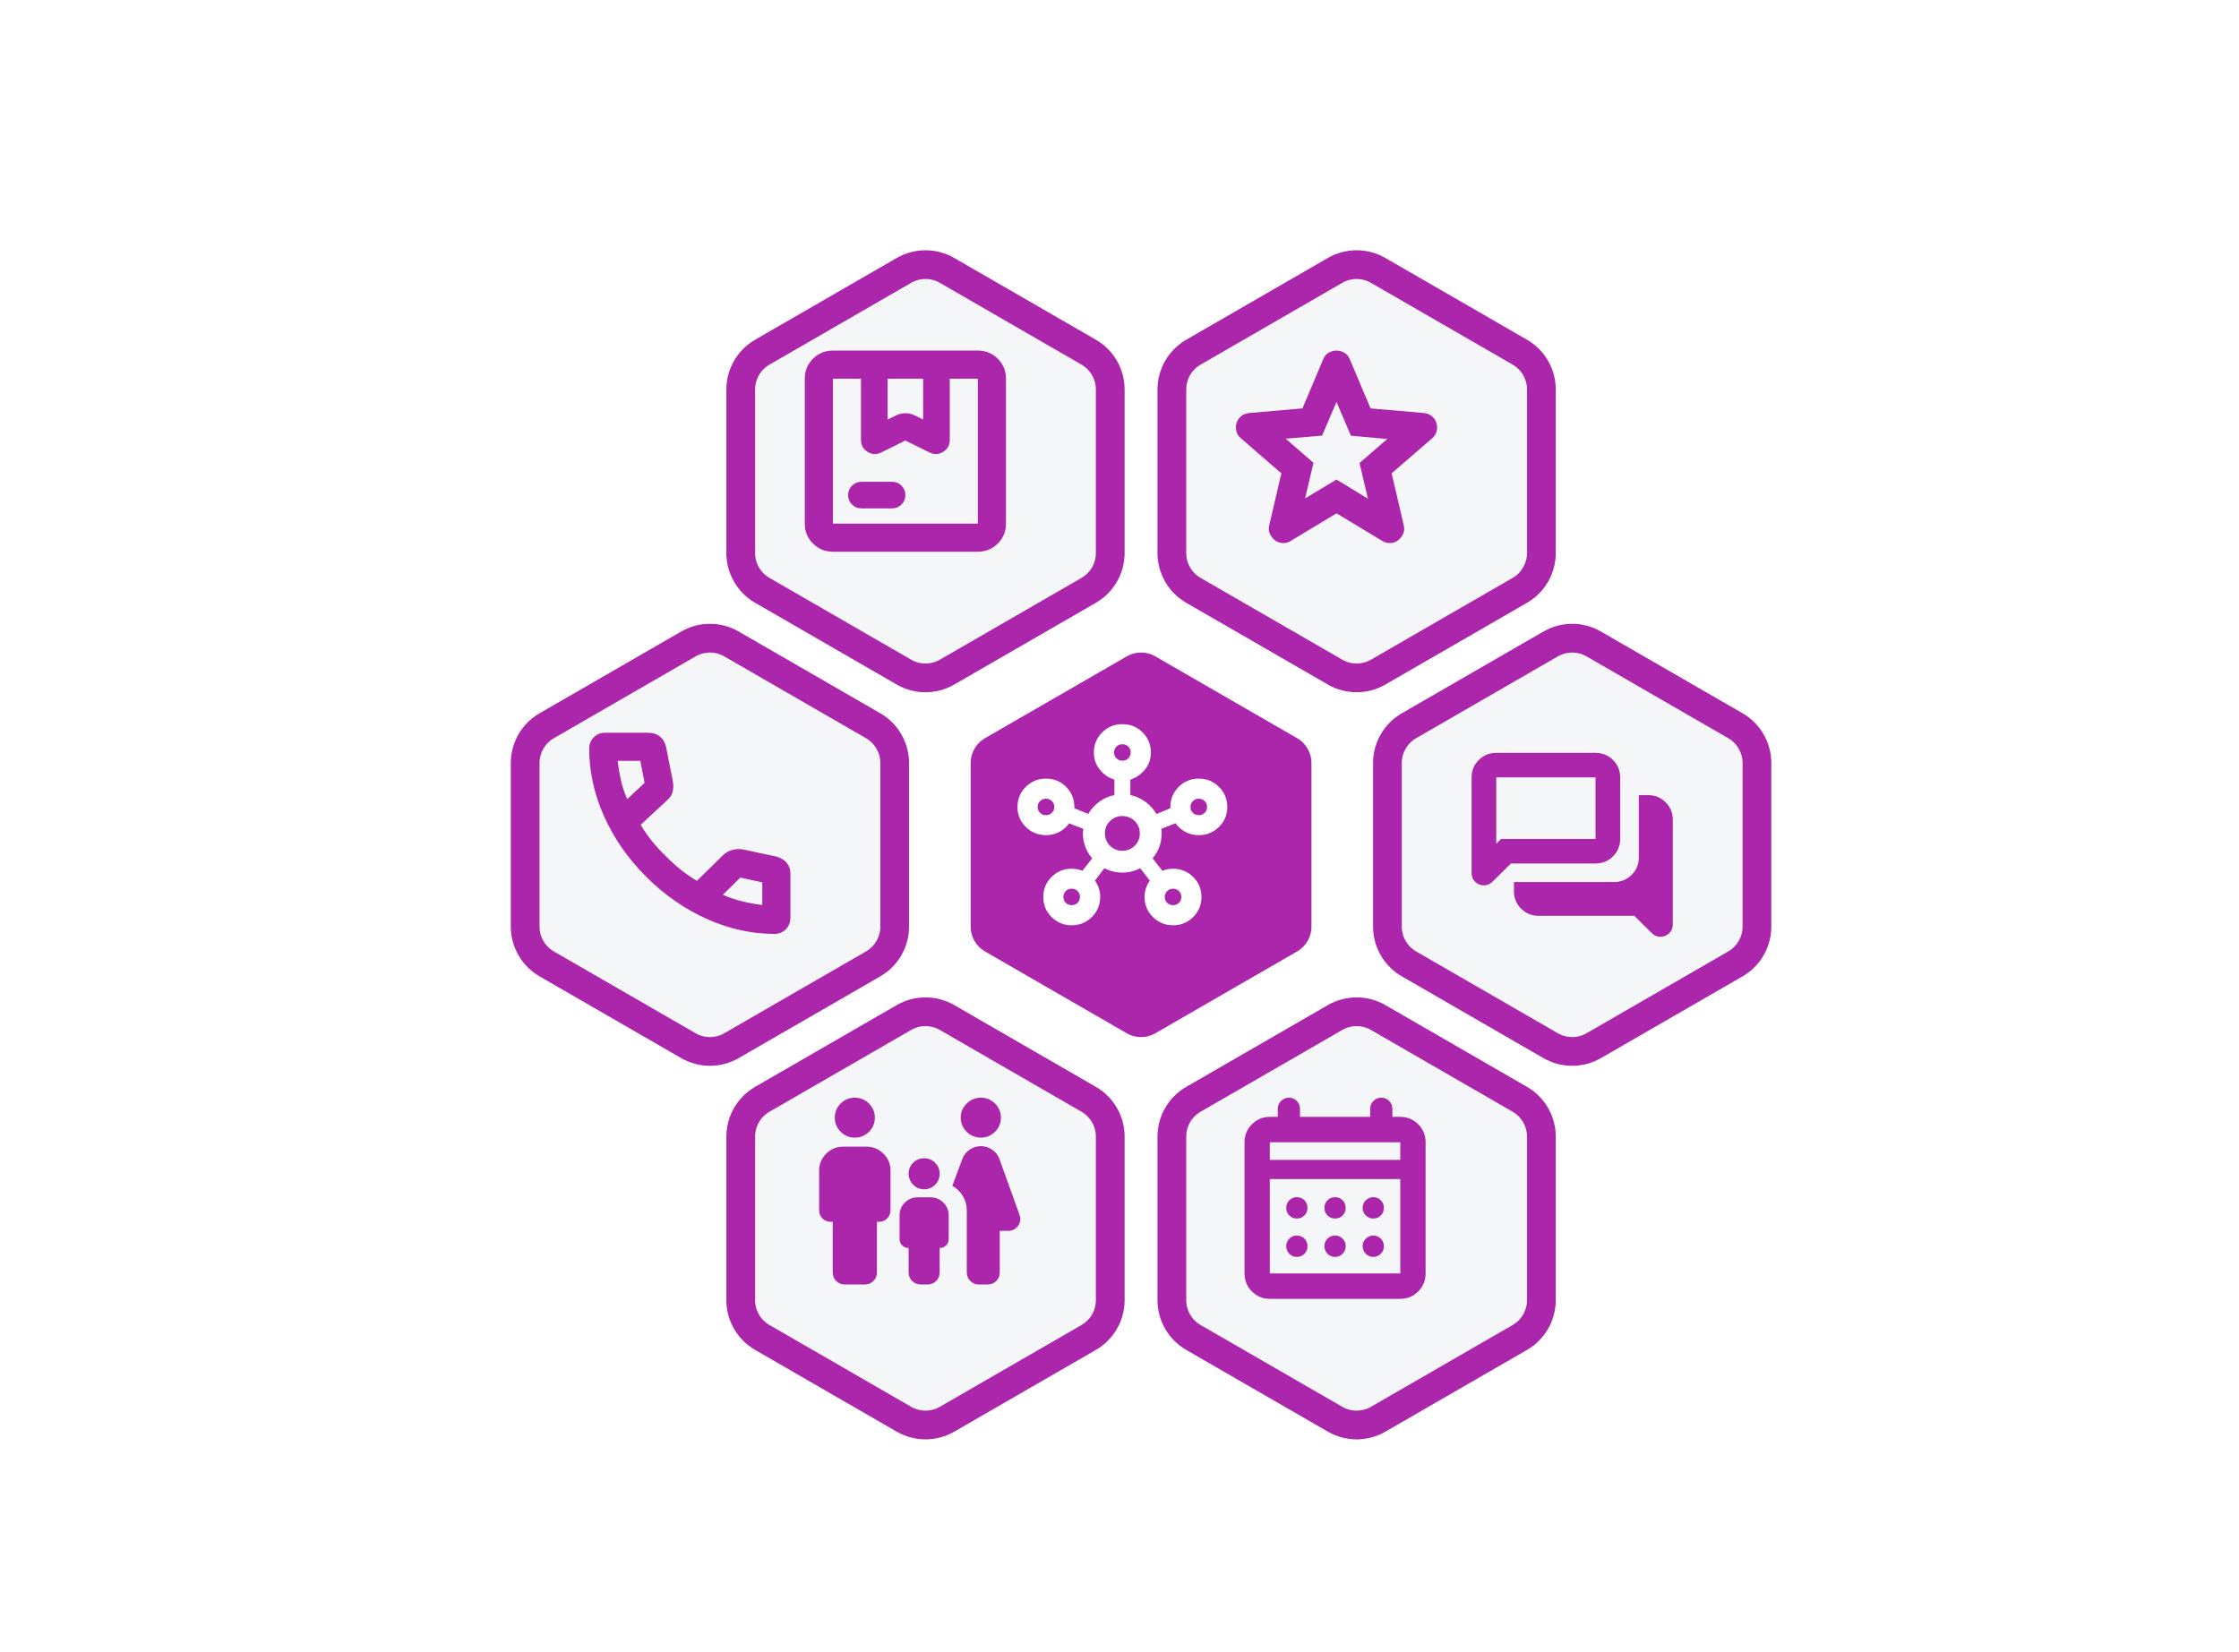 <svg width="779" height="575" viewBox="0 0 779 575" fill="none" xmlns="http://www.w3.org/2000/svg">
<g filter="url(#filter0_dd_42_910)">
<path d="M307.5 87.103C312.141 84.424 317.859 84.424 322.5 87.103L371.782 115.557C376.423 118.236 379.282 123.188 379.282 128.547V185.453C379.282 190.812 376.423 195.764 371.782 198.443L322.5 226.896C317.859 229.576 312.141 229.576 307.5 226.896L258.218 198.443C253.577 195.764 250.718 190.812 250.718 185.453V128.547C250.718 123.188 253.577 118.236 258.218 115.557L307.5 87.103Z" fill="#F4F6F8" stroke="#AB26AA" stroke-width="10"/>
<path d="M457.5 87.103C462.141 84.424 467.859 84.424 472.5 87.103L521.782 115.557C526.423 118.236 529.282 123.188 529.282 128.547V185.453C529.282 190.812 526.423 195.764 521.782 198.443L472.5 226.896C467.859 229.576 462.141 229.576 457.5 226.896L408.218 198.443C403.577 195.764 400.718 190.812 400.718 185.453V128.547C400.718 123.188 403.577 118.236 408.218 115.557L457.5 87.103Z" fill="#F4F6F8" stroke="#AB26AA" stroke-width="10"/>
<path d="M307.5 347.104C312.141 344.424 317.859 344.424 322.5 347.104L371.782 375.557C376.423 378.236 379.282 383.188 379.282 388.547V445.453C379.282 450.812 376.423 455.764 371.782 458.443L322.5 486.896C317.859 489.576 312.141 489.576 307.5 486.896L258.218 458.443C253.577 455.764 250.718 450.812 250.718 445.453V388.547C250.718 383.188 253.577 378.236 258.218 375.557L307.5 347.104Z" fill="#F4F6F8" stroke="#AB26AA" stroke-width="10"/>
<path d="M457.5 347.104C462.141 344.424 467.859 344.424 472.5 347.104L521.782 375.557C526.423 378.236 529.282 383.188 529.282 388.547V445.453C529.282 450.812 526.423 455.764 521.782 458.443L472.5 486.896C467.859 489.576 462.141 489.576 457.5 486.896L408.218 458.443C403.577 455.764 400.718 450.812 400.718 445.453V388.547C400.718 383.188 403.577 378.236 408.218 375.557L457.5 347.104Z" fill="#F4F6F8" stroke="#AB26AA" stroke-width="10"/>
<path d="M382.5 217.104C387.141 214.424 392.859 214.424 397.5 217.104L446.782 245.557C451.423 248.236 454.282 253.188 454.282 258.547V315.453C454.282 320.812 451.423 325.764 446.782 328.443L397.5 356.896C392.859 359.576 387.141 359.576 382.5 356.896L333.218 328.443C328.577 325.764 325.718 320.812 325.718 315.453V258.547C325.718 253.188 328.577 248.236 333.218 245.557L382.5 217.104Z" fill="#AB26AA" stroke="white" stroke-width="10"/>
<path d="M532.5 217.104C537.141 214.424 542.859 214.424 547.5 217.104L596.782 245.557C601.423 248.236 604.282 253.188 604.282 258.547V315.453C604.282 320.812 601.423 325.764 596.782 328.443L547.5 356.896C542.859 359.576 537.141 359.576 532.5 356.896L483.218 328.443C478.577 325.764 475.718 320.812 475.718 315.453V258.547C475.718 253.188 478.577 248.236 483.218 245.557L532.5 217.104Z" fill="#F4F6F8" stroke="#AB26AA" stroke-width="10"/>
<path d="M232.5 217.104C237.141 214.424 242.859 214.424 247.5 217.104L296.782 245.557C301.423 248.236 304.282 253.188 304.282 258.547V315.453C304.282 320.812 301.423 325.764 296.782 328.443L247.5 356.896C242.859 359.576 237.141 359.576 232.5 356.896L183.218 328.443C178.577 325.764 175.718 320.812 175.718 315.453V258.547C175.718 253.188 178.577 248.236 183.218 245.557L232.5 217.104Z" fill="#F4F6F8" stroke="#AB26AA" stroke-width="10"/>
<path d="M570.708 319C570.185 319 569.658 318.897 569.128 318.69C568.597 318.483 568.109 318.158 567.663 317.714L561.631 311.713H528.326C525.933 311.713 523.905 310.884 522.239 309.227C520.574 307.571 519.742 305.552 519.742 303.172V299.949H554.594C556.985 299.949 559.014 299.121 560.679 297.464C562.345 295.807 563.177 293.789 563.177 291.409V269.713H566.416C568.808 269.713 570.836 270.542 572.502 272.199C574.167 273.856 575 275.875 575 278.254V314.694C575 315.995 574.562 317.038 573.685 317.823C572.808 318.608 571.816 319 570.708 319ZM513.584 286.609L515.239 284.963H548.116V263.541H513.584V286.609ZM509.292 301.109C508.184 301.109 507.192 300.716 506.315 299.932C505.438 299.147 505 298.104 505 296.804V263.541C505 261.161 505.833 259.143 507.498 257.486C509.164 255.829 511.192 255 513.584 255H548.116C550.507 255 552.536 255.829 554.201 257.486C555.866 259.143 556.699 261.161 556.699 263.541V284.963C556.699 287.343 555.866 289.361 554.201 291.018C552.536 292.675 550.507 293.503 548.116 293.503H518.688L512.292 299.824C511.846 300.267 511.365 300.592 510.85 300.799C510.335 301.005 509.815 301.109 509.292 301.109Z" fill="#AB26AA"/>
</g>
<path d="M308.816 145.981L311.725 144.573C312.779 144.064 313.873 143.81 315.007 143.81C316.142 143.81 317.231 144.064 318.275 144.573L321.184 145.981V131.783H308.816V145.981ZM299.711 176.92C298.422 176.92 297.327 176.47 296.428 175.572C295.53 174.673 295.08 173.578 295.08 172.289C295.08 171 295.53 169.906 296.428 169.007C297.327 168.108 298.422 167.658 299.711 167.658H310.37C311.659 167.658 312.753 168.108 313.652 169.007C314.551 169.906 315 171 315 172.289C315 173.578 314.551 174.673 313.652 175.572C312.753 176.47 311.659 176.92 310.37 176.92H299.711ZM289.783 192C287.057 192 284.745 191.051 282.847 189.153C280.949 187.255 280 184.943 280 182.217V131.783C280 129.057 280.949 126.745 282.847 124.847C284.745 122.949 287.057 122 289.783 122H340.217C342.943 122 345.255 122.949 347.153 124.847C349.051 126.745 350 129.057 350 131.783V182.217C350 184.943 349.051 187.255 347.153 189.153C345.255 191.051 342.943 192 340.217 192H289.783ZM289.783 182.217H340.217V131.783H330.446V153.076C330.446 154.908 329.678 156.3 328.144 157.251C326.61 158.202 325.019 158.265 323.371 157.441L315 153.308L306.629 157.441C304.981 158.265 303.39 158.202 301.856 157.251C300.322 156.3 299.554 154.908 299.554 153.076V131.783H289.783V182.217Z" fill="#AB26AA"/>
<path d="M372.859 322C370.103 322 367.768 321.041 365.854 319.124C363.939 317.207 362.982 314.879 362.982 312.14C362.982 309.401 363.943 307.08 365.864 305.178C367.785 303.276 370.117 302.324 372.862 302.324C373.535 302.324 374.201 302.389 374.859 302.519C375.518 302.649 376.098 302.82 376.6 303.032L379.978 298.712C378.74 297.285 377.85 295.653 377.307 293.816C376.765 291.979 376.624 290.183 376.885 288.427L371.98 286.533C371.108 287.754 369.976 288.744 368.583 289.501C367.189 290.258 365.635 290.637 363.92 290.637C361.164 290.637 358.822 289.683 356.893 287.773C354.964 285.865 354 283.547 354 280.819C354 278.081 354.965 275.754 356.894 273.837C358.823 271.92 361.166 270.962 363.922 270.962C366.679 270.962 369.014 271.92 370.928 273.837C372.842 275.754 373.799 278.081 373.799 280.819V281.272L378.623 283.238C379.585 281.599 380.864 280.189 382.461 279.007C384.059 277.826 385.813 277.055 387.724 276.693V271.308C385.849 270.755 384.189 269.638 382.746 267.957C381.302 266.276 380.58 264.243 380.58 261.858C380.58 259.12 381.545 256.792 383.474 254.875C385.403 252.958 387.746 252 390.502 252C393.259 252 395.601 252.958 397.529 254.875C399.456 256.792 400.42 259.12 400.42 261.858C400.42 264.243 399.693 266.276 398.239 267.957C396.784 269.638 395.13 270.755 393.276 271.308V276.693C395.187 277.082 396.941 277.867 398.539 279.047C400.136 280.229 401.415 281.639 402.377 283.279L407.201 281.272V280.819C407.201 278.081 408.161 275.754 410.082 273.837C412.003 271.92 414.336 270.962 417.08 270.962C419.836 270.962 422.178 271.92 424.107 273.838C426.036 275.755 427 278.083 427 280.822C427 283.561 426.036 285.882 424.107 287.783C422.178 289.686 419.836 290.637 417.08 290.637C415.367 290.637 413.802 290.252 412.383 289.481C410.965 288.71 409.83 287.714 408.979 286.492L404.074 288.427C404.281 290.237 404.14 292.028 403.652 293.801C403.164 295.573 402.287 297.21 401.022 298.712L404.441 303.041C404.943 302.802 405.516 302.623 406.161 302.504C406.806 302.384 407.465 302.324 408.138 302.324C410.883 302.324 413.215 303.279 415.136 305.188C417.057 307.097 418.018 309.415 418.018 312.142C418.018 314.88 417.057 317.208 415.136 319.125C413.215 321.042 410.883 322 408.138 322C405.383 322 403.041 321.042 401.112 319.125C399.183 317.208 398.218 314.88 398.218 312.142C398.218 311.073 398.388 310.043 398.728 309.054C399.068 308.065 399.502 307.198 400.031 306.454L396.694 302.134C394.777 303.152 392.7 303.661 390.464 303.661C388.228 303.661 386.151 303.152 384.234 302.134L380.969 306.454C381.498 307.198 381.932 308.065 382.272 309.054C382.612 310.043 382.782 311.073 382.782 312.142C382.782 314.88 381.817 317.208 379.888 319.125C377.958 321.042 375.615 322 372.859 322ZM363.92 283.687C364.737 283.687 365.423 283.412 365.976 282.862C366.529 282.313 366.805 281.632 366.805 280.819C366.805 280.007 366.529 279.326 365.976 278.777C365.423 278.227 364.737 277.952 363.92 277.952C363.102 277.952 362.417 278.227 361.864 278.777C361.311 279.326 361.035 280.007 361.035 280.819C361.035 281.632 361.311 282.313 361.864 282.862C362.417 283.412 363.102 283.687 363.92 283.687ZM372.862 315.009C373.679 315.009 374.365 314.735 374.918 314.185C375.471 313.636 375.747 312.955 375.747 312.142C375.747 311.33 375.471 310.649 374.918 310.099C374.365 309.55 373.679 309.275 372.862 309.275C372.044 309.275 371.359 309.55 370.806 310.099C370.253 310.649 369.976 311.33 369.976 312.142C369.976 312.955 370.253 313.636 370.806 314.185C371.359 314.735 372.044 315.009 372.862 315.009ZM390.5 264.725C391.318 264.725 392.003 264.45 392.556 263.901C393.109 263.351 393.385 262.67 393.385 261.858C393.385 261.045 393.109 260.364 392.556 259.815C392.003 259.265 391.318 258.991 390.5 258.991C389.682 258.991 388.997 259.265 388.444 259.815C387.891 260.364 387.615 261.045 387.615 261.858C387.615 262.67 387.891 263.351 388.444 263.901C388.997 264.45 389.682 264.725 390.5 264.725ZM390.493 296.063C392.191 296.063 393.629 295.48 394.806 294.315C395.983 293.15 396.572 291.724 396.572 290.036C396.572 288.349 395.985 286.92 394.813 285.75C393.64 284.58 392.205 283.996 390.507 283.996C388.809 283.996 387.371 284.578 386.194 285.743C385.017 286.908 384.428 288.335 384.428 290.022C384.428 291.71 385.015 293.139 386.187 294.309C387.36 295.478 388.795 296.063 390.493 296.063ZM408.138 315.009C408.956 315.009 409.641 314.735 410.194 314.185C410.747 313.636 411.024 312.955 411.024 312.142C411.024 311.33 410.747 310.649 410.194 310.099C409.641 309.55 408.956 309.275 408.138 309.275C407.321 309.275 406.636 309.55 406.082 310.099C405.529 310.649 405.253 311.33 405.253 312.142C405.253 312.955 405.529 313.636 406.082 314.185C406.636 314.735 407.321 315.009 408.138 315.009ZM417.08 283.687C417.898 283.687 418.583 283.412 419.136 282.862C419.689 282.313 419.965 281.632 419.965 280.819C419.965 280.007 419.689 279.326 419.136 278.777C418.583 278.227 417.898 277.952 417.08 277.952C416.263 277.952 415.577 278.227 415.024 278.777C414.471 279.326 414.195 280.007 414.195 280.819C414.195 281.632 414.471 282.313 415.024 282.862C415.577 283.412 416.263 283.687 417.08 283.687Z" fill="white"/>
<path d="M454.073 173.446L465 166.881L475.927 173.54L473.012 161.116L482.678 152.762L470.016 151.636L465 139.863L459.984 151.595L447.322 152.667L456.988 161.062L454.073 173.446ZM465 178.637L449.102 188.228C448.157 188.814 447.18 189.066 446.172 188.985C445.163 188.904 444.285 188.571 443.538 187.985C442.791 187.399 442.214 186.658 441.809 185.763C441.404 184.867 441.332 183.882 441.593 182.81L445.817 164.724L431.721 152.519C430.875 151.771 430.346 150.917 430.134 149.958C429.923 148.998 429.961 148.064 430.249 147.154C430.538 146.244 431.051 145.478 431.789 144.857C432.527 144.236 433.463 143.862 434.598 143.736L453.15 142.123L460.367 125.027C460.791 123.982 461.432 123.216 462.292 122.73C463.152 122.243 464.055 122 465 122C465.945 122 466.848 122.243 467.708 122.73C468.568 123.216 469.209 123.982 469.633 125.027L476.85 142.123L495.402 143.736C496.537 143.862 497.473 144.236 498.211 144.857C498.949 145.478 499.462 146.244 499.751 147.154C500.039 148.064 500.077 148.998 499.866 149.958C499.654 150.917 499.125 151.771 498.279 152.519L484.183 164.724L488.407 182.81C488.668 183.882 488.596 184.867 488.191 185.763C487.786 186.658 487.209 187.399 486.462 187.985C485.715 188.571 484.837 188.904 483.828 188.985C482.82 189.066 481.843 188.814 480.898 188.228L465 178.637Z" fill="#AB26AA"/>
<path d="M341.276 395.897C339.36 395.897 337.71 395.217 336.328 393.857C334.944 392.498 334.253 390.863 334.253 388.954C334.253 387.045 334.944 385.409 336.328 384.045C337.71 382.682 339.36 382 341.276 382C343.191 382 344.831 382.68 346.195 384.039C347.56 385.399 348.242 387.033 348.242 388.942C348.242 390.851 347.56 392.488 346.195 393.851C344.831 395.215 343.191 395.897 341.276 395.897ZM336.38 442.838V421.382C336.38 419.47 335.916 417.749 334.987 416.219C334.059 414.689 332.843 413.512 331.34 412.688L334.856 403.224C335.335 401.945 336.169 400.898 337.358 400.083C338.547 399.268 339.851 398.861 341.269 398.861C342.688 398.861 343.992 399.268 345.18 400.083C346.369 400.898 347.204 401.945 347.683 403.224L354.704 422.747C355.22 424.12 355.061 425.394 354.226 426.568C353.392 427.743 352.256 428.33 350.819 428.33H347.841V442.838C347.841 443.994 347.435 444.977 346.623 445.786C345.811 446.595 344.825 447 343.664 447H340.557C339.396 447 338.41 446.595 337.599 445.786C336.786 444.977 336.38 443.994 336.38 442.838ZM321.535 413.884C320.038 413.884 318.763 413.352 317.71 412.288C316.657 411.223 316.131 409.945 316.131 408.454C316.131 406.962 316.655 405.694 317.703 404.65C318.751 403.606 320.023 403.084 321.519 403.084C323.016 403.084 324.291 403.606 325.345 404.65C326.397 405.694 326.924 406.962 326.924 408.454C326.924 409.945 326.4 411.223 325.352 412.288C324.304 413.352 323.032 413.884 321.535 413.884ZM297.419 395.897C295.503 395.897 293.861 395.217 292.493 393.857C291.125 392.498 290.441 390.863 290.441 388.954C290.441 387.045 291.123 385.409 292.487 384.045C293.852 382.682 295.491 382 297.407 382C299.323 382 300.965 382.68 302.333 384.039C303.702 385.399 304.386 387.033 304.386 388.942C304.386 390.851 303.704 392.488 302.339 393.851C300.975 395.215 299.335 395.897 297.419 395.897ZM289.728 442.838V425.189H289.043C287.897 425.189 286.937 424.803 286.162 424.031C285.387 423.258 285 422.301 285 421.159V407.362C285 405.073 285.818 403.113 287.453 401.484C289.089 399.853 291.056 399.038 293.353 399.038H301.473C303.771 399.038 305.737 399.853 307.373 401.484C309.009 403.113 309.826 405.073 309.826 407.362V421.159C309.826 422.301 309.439 423.258 308.664 424.031C307.889 424.803 306.929 425.189 305.784 425.189H305.098V442.838C305.098 443.994 304.692 444.977 303.88 445.786C303.068 446.595 302.082 447 300.922 447H293.905C292.744 447 291.758 446.595 290.946 445.786C290.134 444.977 289.728 443.994 289.728 442.838ZM316.131 442.838V434.302C315.238 434.302 314.489 434.001 313.885 433.398C313.281 432.796 312.979 432.05 312.979 431.16V422.935C312.979 421.212 313.594 419.737 314.826 418.511C316.057 417.283 317.537 416.67 319.266 416.67H323.789C325.518 416.67 326.998 417.283 328.229 418.511C329.46 419.737 330.076 421.212 330.076 422.935V431.16C330.076 432.05 329.774 432.796 329.17 433.398C328.566 434.001 327.817 434.302 326.924 434.302V442.838C326.924 443.994 326.518 444.977 325.706 445.786C324.894 446.595 323.908 447 322.747 447H320.307C319.147 447 318.161 446.595 317.349 445.786C316.537 444.977 316.131 443.994 316.131 442.838Z" fill="#AB26AA"/>
<path d="M269.45 325C261.54 325 253.726 323.28 246.007 319.84C238.288 316.399 231.245 311.507 224.878 305.162C218.511 298.818 213.607 291.783 210.164 284.058C206.721 276.333 205 268.513 205 260.598C205 258.999 205.528 257.666 206.585 256.599C207.642 255.533 208.964 255 210.549 255H225.46C227.123 255 228.502 255.44 229.597 256.321C230.692 257.201 231.406 258.406 231.738 259.936L234.086 271.762C234.349 273.268 234.327 274.551 234.02 275.61C233.714 276.669 233.105 277.601 232.195 278.407L222.922 287.035C224.015 288.928 225.303 290.798 226.788 292.642C228.272 294.487 229.961 296.324 231.854 298.154C233.589 299.888 235.329 301.448 237.074 302.835C238.82 304.222 240.619 305.454 242.471 306.529L251.519 297.644C252.456 296.742 253.545 296.119 254.786 295.772C256.027 295.426 257.339 295.384 258.724 295.646L270.06 298.074C271.653 298.529 272.875 299.261 273.724 300.272C274.575 301.284 275 302.555 275 304.085V319.402C275 321.001 274.465 322.334 273.396 323.401C272.326 324.467 271.011 325 269.45 325ZM218.212 278.09L224.256 272.468L222.79 264.783H214.935C215.173 267.063 215.542 269.311 216.043 271.526C216.544 273.742 217.267 275.93 218.212 278.09ZM251.487 311.392C253.68 312.334 255.927 313.095 258.229 313.675C260.532 314.256 262.858 314.674 265.209 314.928V307.066L257.571 305.417L251.487 311.392Z" fill="#AB26AA"/>
<path d="M441.805 452C439.352 452 437.271 451.141 435.563 449.424C433.854 447.707 433 445.616 433 443.15V397.529C433 395.063 433.854 392.972 435.563 391.255C437.271 389.538 439.352 388.679 441.805 388.679H444.564V385.859C444.564 384.787 444.945 383.876 445.707 383.125C446.469 382.375 447.384 382 448.45 382C449.517 382 450.423 382.375 451.17 383.125C451.916 383.876 452.289 384.787 452.289 385.859V388.679H476.711V385.859C476.711 384.787 477.092 383.876 477.854 383.125C478.616 382.375 479.53 382 480.596 382C481.663 382 482.569 382.375 483.316 383.125C484.062 383.876 484.436 384.787 484.436 385.859V388.679H487.195C489.648 388.679 491.729 389.538 493.437 391.255C495.146 392.972 496 395.063 496 397.529V443.15C496 445.616 495.146 447.707 493.437 449.424C491.729 451.141 489.648 452 487.195 452H441.805ZM441.805 443.15H487.195V410.321H441.805V443.15ZM441.805 403.642H487.195V397.529H441.805V403.642ZM464.5 424.056C463.452 424.056 462.574 423.7 461.865 422.988C461.156 422.275 460.802 421.393 460.802 420.34C460.802 419.286 461.156 418.404 461.865 417.691C462.574 416.979 463.452 416.623 464.5 416.623C465.548 416.623 466.426 416.979 467.135 417.691C467.844 418.404 468.198 419.286 468.198 420.34C468.198 421.393 467.844 422.275 467.135 422.988C466.426 423.7 465.548 424.056 464.5 424.056ZM451.21 424.056C450.162 424.056 449.284 423.7 448.575 422.988C447.866 422.275 447.512 421.393 447.512 420.34C447.512 419.286 447.866 418.404 448.575 417.691C449.284 416.979 450.162 416.623 451.21 416.623C452.257 416.623 453.136 416.979 453.844 417.691C454.553 418.404 454.908 419.286 454.908 420.34C454.908 421.393 454.553 422.275 453.844 422.988C453.136 423.7 452.257 424.056 451.21 424.056ZM477.79 424.056C476.786 424.056 475.919 423.7 475.188 422.988C474.458 422.275 474.092 421.393 474.092 420.34C474.092 419.286 474.458 418.404 475.188 417.691C475.919 416.979 476.794 416.623 477.814 416.623C478.834 416.623 479.701 416.979 480.416 417.691C481.131 418.404 481.489 419.286 481.489 420.34C481.489 421.393 481.134 422.275 480.425 422.988C479.716 423.7 478.838 424.056 477.79 424.056ZM464.5 437.415C463.452 437.415 462.574 437.048 461.865 436.313C461.156 435.579 460.802 434.699 460.802 433.674C460.802 432.649 461.156 431.777 461.865 431.059C462.574 430.34 463.452 429.981 464.5 429.981C465.548 429.981 466.426 430.337 467.135 431.049C467.844 431.762 468.198 432.645 468.198 433.698C468.198 434.707 467.844 435.579 467.135 436.313C466.426 437.048 465.548 437.415 464.5 437.415ZM451.21 437.415C450.162 437.415 449.284 437.048 448.575 436.313C447.866 435.579 447.512 434.699 447.512 433.674C447.512 432.649 447.866 431.777 448.575 431.059C449.284 430.34 450.162 429.981 451.21 429.981C452.257 429.981 453.136 430.337 453.844 431.049C454.553 431.762 454.908 432.645 454.908 433.698C454.908 434.707 454.553 435.579 453.844 436.313C453.136 437.048 452.257 437.415 451.21 437.415ZM477.79 437.415C476.786 437.415 475.919 437.048 475.188 436.313C474.458 435.579 474.092 434.699 474.092 433.674C474.092 432.649 474.458 431.777 475.188 431.059C475.919 430.34 476.794 429.981 477.814 429.981C478.834 429.981 479.701 430.337 480.416 431.049C481.131 431.762 481.489 432.645 481.489 433.698C481.489 434.707 481.134 435.579 480.425 436.313C479.716 437.048 478.838 437.415 477.79 437.415Z" fill="#AB26AA"/>
<defs>
<filter id="filter0_dd_42_910" x="170.719" y="80.094" width="448.562" height="423.812" filterUnits="userSpaceOnUse" color-interpolation-filters="sRGB">
<feFlood flood-opacity="0" result="BackgroundImageFix"/>
<feColorMatrix in="SourceAlpha" type="matrix" values="0 0 0 0 0 0 0 0 0 0 0 0 0 0 0 0 0 0 127 0" result="hardAlpha"/>
<feOffset dx="5" dy="5"/>
<feGaussianBlur stdDeviation="2.5"/>
<feComposite in2="hardAlpha" operator="out"/>
<feColorMatrix type="matrix" values="0 0 0 0 0 0 0 0 0 0 0 0 0 0 0 0 0 0 0.15 0"/>
<feBlend mode="normal" in2="BackgroundImageFix" result="effect1_dropShadow_42_910"/>
<feColorMatrix in="SourceAlpha" type="matrix" values="0 0 0 0 0 0 0 0 0 0 0 0 0 0 0 0 0 0 127 0" result="hardAlpha"/>
<feOffset dx="2" dy="2"/>
<feGaussianBlur stdDeviation="1"/>
<feComposite in2="hardAlpha" operator="out"/>
<feColorMatrix type="matrix" values="0 0 0 0 0 0 0 0 0 0 0 0 0 0 0 0 0 0 0.05 0"/>
<feBlend mode="normal" in2="effect1_dropShadow_42_910" result="effect2_dropShadow_42_910"/>
<feBlend mode="normal" in="SourceGraphic" in2="effect2_dropShadow_42_910" result="shape"/>
</filter>
</defs>
</svg>
